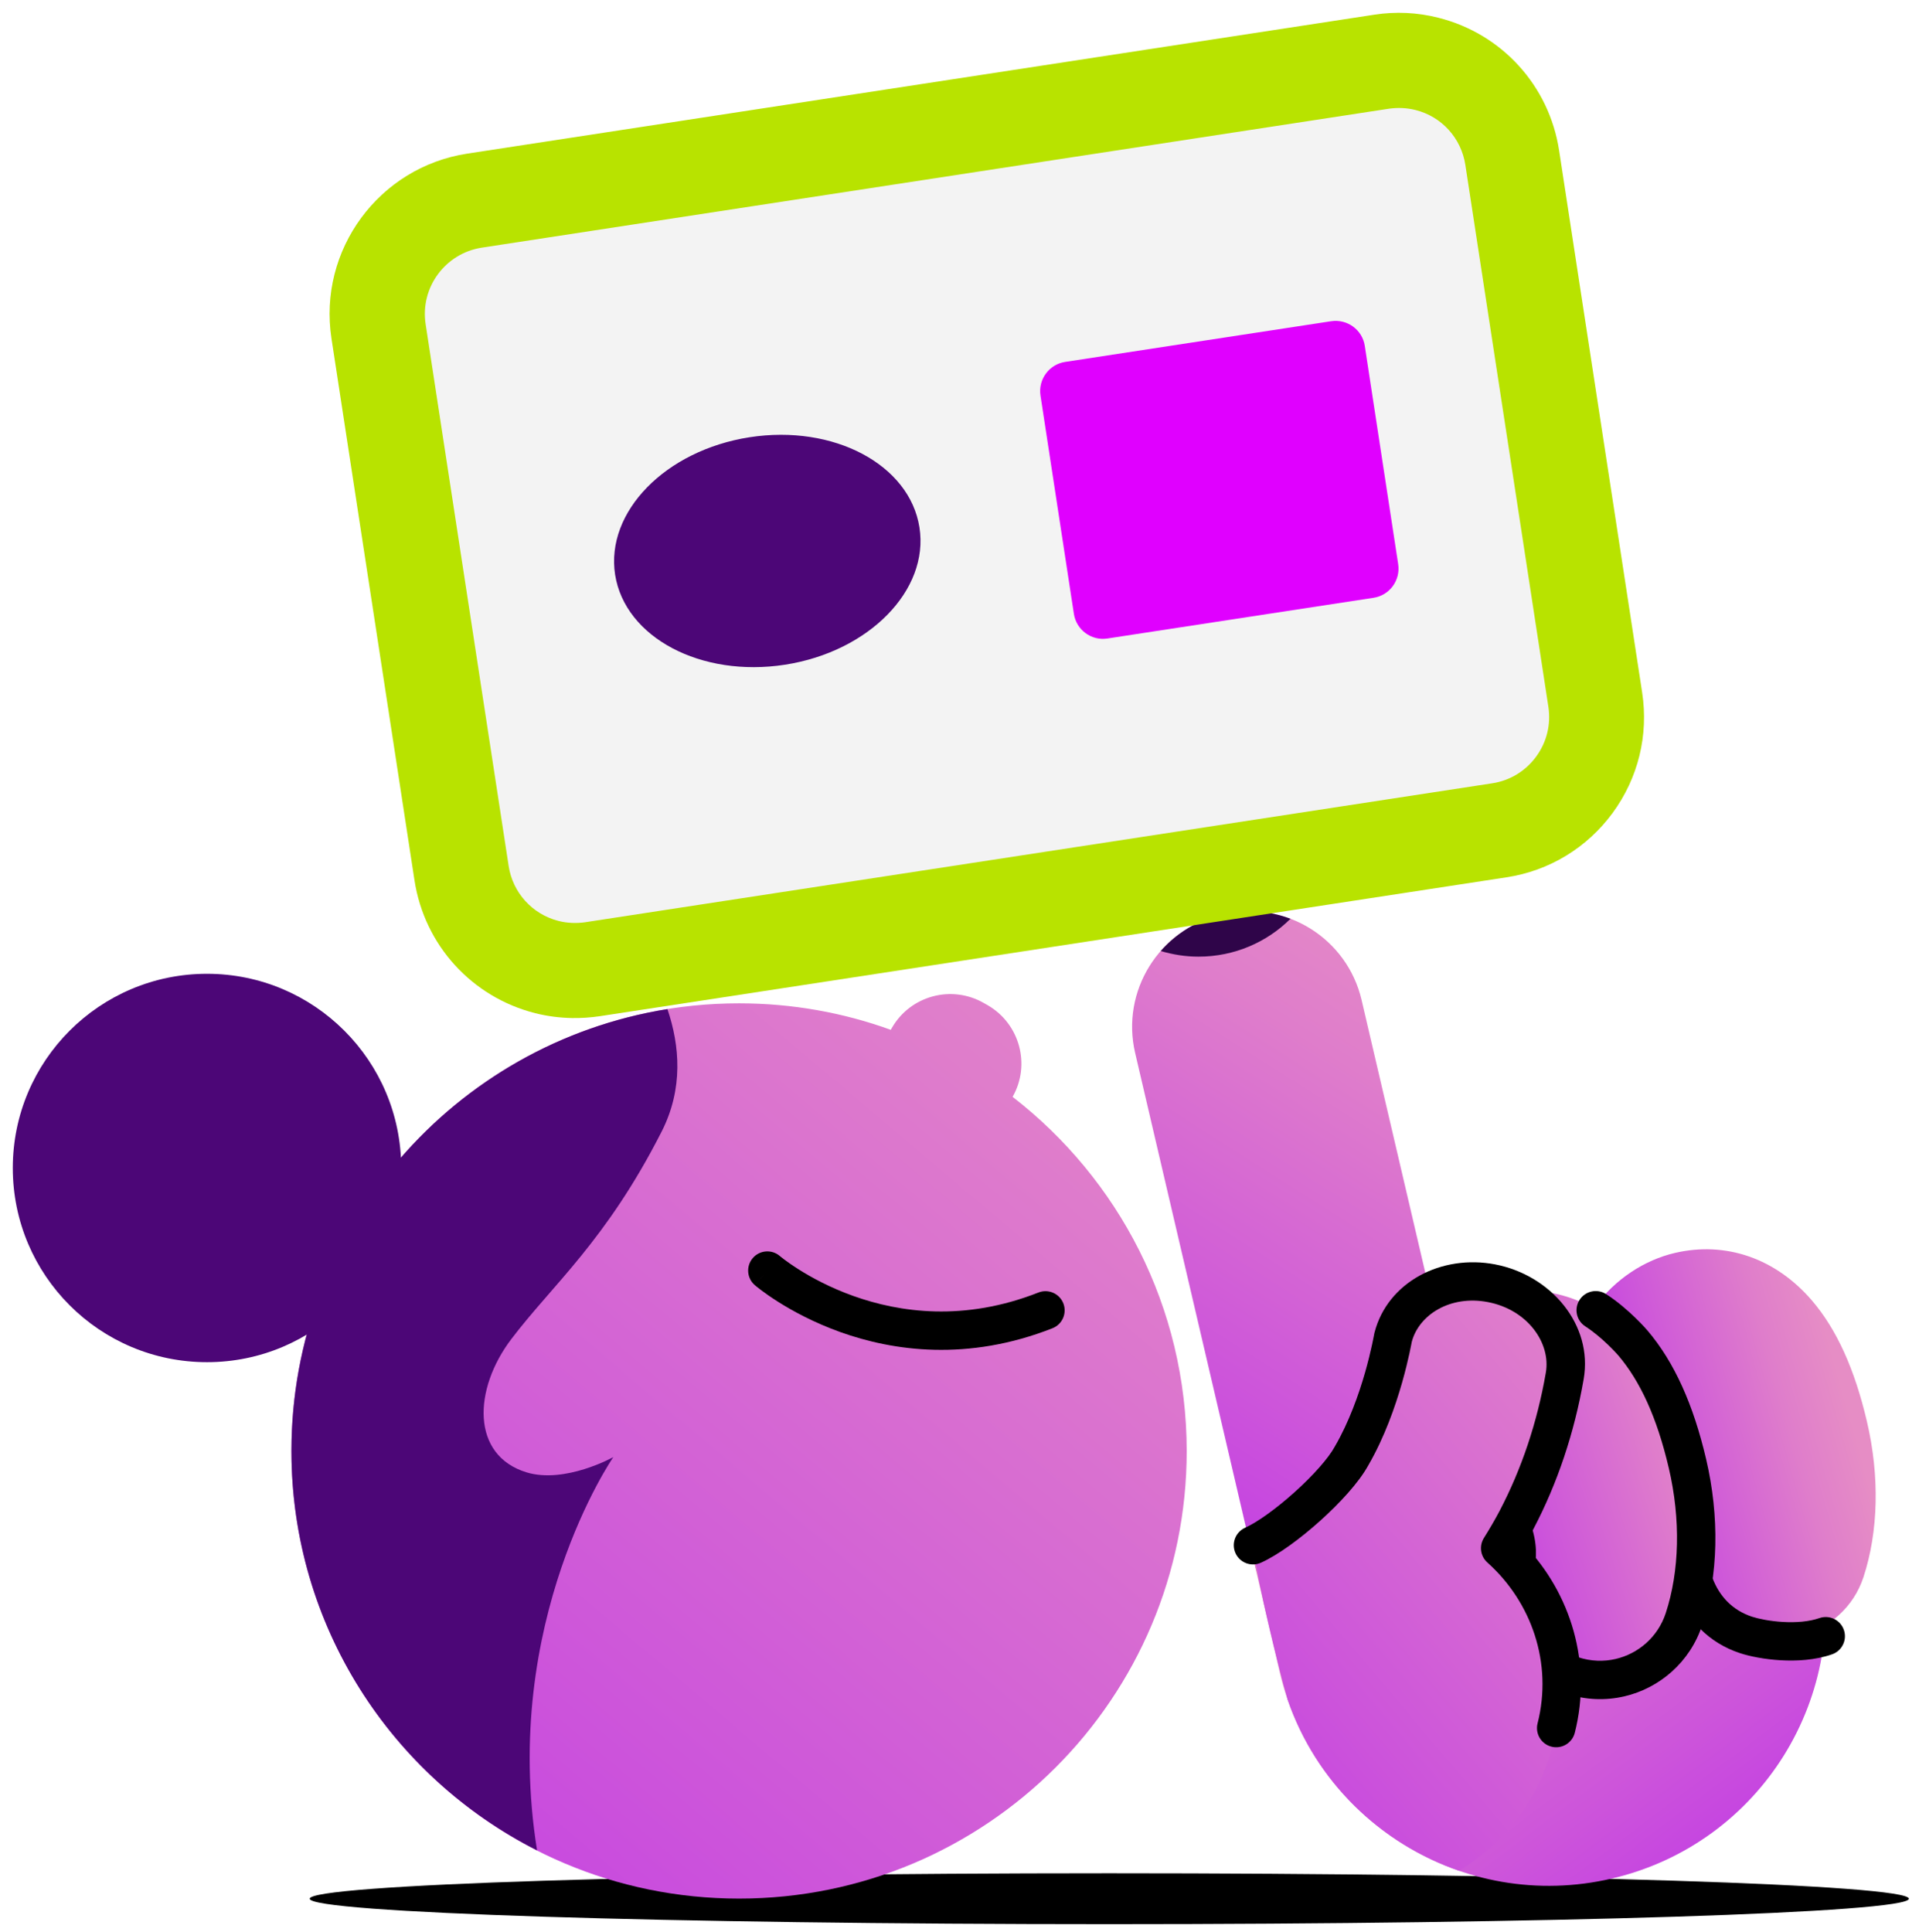 <svg width="150" height="151" viewBox="0 0 150 151" fill="none" xmlns="http://www.w3.org/2000/svg">
<path d="M86.71 150.409C121.228 150.409 149.21 149.518 149.21 148.419C149.21 147.32 121.228 146.429 86.71 146.429C52.192 146.429 24.21 147.32 24.21 148.419C24.21 149.518 52.192 150.409 86.71 150.409Z" fill="black"/>
<path d="M108.83 128.859L109.04 128.809C113.87 127.679 116.87 122.849 115.74 118.019L106.43 78.169C105.3 73.339 100.47 70.339 95.64 71.469L95.43 71.519C90.6 72.649 87.6 77.479 88.73 82.309L98.04 122.159C99.17 126.979 104 129.989 108.83 128.859Z" fill="url(#paint0_linear_803_65)"/>
<path d="M97.59 120.259L139.57 109.879L142.14 120.869C144.86 132.499 137.63 144.129 126 146.839C114.37 149.559 102.74 142.329 100.03 130.699L96.72 116.509C96.71 116.489 97.59 120.269 97.59 120.259Z" fill="url(#paint1_linear_803_65)"/>
<path d="M140.66 127.859C142.93 127.329 144.88 125.659 145.66 123.279C146.83 119.709 146.93 115.389 145.93 111.119C144.97 107.019 143.57 103.929 141.65 101.679C138.82 98.369 134.91 97.009 130.92 97.939C126.21 99.039 121.73 103.829 122.71 110.519C123.27 114.299 126.78 116.909 130.56 116.349C131.33 116.239 132.06 115.999 132.72 115.659C132.89 117.109 132.76 118.269 132.53 118.949C131.34 122.579 133.31 126.489 136.94 127.679C138.19 128.099 139.47 128.139 140.66 127.859Z" fill="url(#paint2_linear_803_65)"/>
<path d="M126.74 131.109C129.01 130.579 130.96 128.909 131.74 126.529C132.91 122.959 133.01 118.639 132.01 114.369C131.05 110.269 129.65 107.179 127.73 104.929C124.9 101.619 120.99 100.259 117 101.189C112.29 102.289 107.81 107.079 108.79 113.769C109.35 117.549 112.86 120.159 116.64 119.599C117.41 119.489 118.14 119.249 118.8 118.909C118.97 120.359 118.84 121.519 118.61 122.199C117.42 125.829 119.39 129.739 123.02 130.929C124.27 131.359 125.55 131.389 126.74 131.109Z" fill="url(#paint3_linear_803_65)"/>
<path fill-rule="evenodd" clip-rule="evenodd" d="M123.47 101.606C123.919 100.91 124.848 100.71 125.544 101.159C126.448 101.742 127.249 102.451 127.81 102.993C128.095 103.268 128.326 103.509 128.489 103.684C128.57 103.771 128.634 103.842 128.679 103.893C128.702 103.918 128.72 103.938 128.733 103.953C128.739 103.96 128.744 103.966 128.748 103.971L128.753 103.976L128.755 103.978L128.756 103.98C128.756 103.98 128.756 103.98 127.62 104.959L128.756 103.98L128.758 103.982C128.759 103.983 128.76 103.984 128.761 103.985C130.888 106.478 132.368 109.817 133.36 114.057C134.413 118.551 134.324 123.155 133.055 127.026C132.106 129.924 129.73 131.956 126.971 132.6L126.971 132.6C125.507 132.941 123.947 132.891 122.433 132.394C117.848 130.891 116.298 126.189 117.011 121.992C117.102 121.434 117.117 120.788 116.646 119.678C116.608 119.684 116.563 119.693 116.508 119.706C116.341 119.746 116.15 119.808 115.91 119.893C115.129 120.169 114.272 119.76 113.996 118.979C113.72 118.198 114.129 117.341 114.91 117.065L114.916 117.063C115.372 116.901 116.17 116.619 116.979 116.672C117.431 116.702 117.928 116.835 118.387 117.163C118.843 117.489 119.163 117.936 119.377 118.435C120.101 120.109 120.157 121.35 119.97 122.483C119.97 122.486 119.969 122.488 119.969 122.491C119.403 125.813 120.694 128.667 123.367 129.544L123.368 129.544C124.352 129.867 125.353 129.897 126.289 129.678C128.07 129.263 129.594 127.954 130.205 126.092C131.276 122.823 131.387 118.787 130.44 114.741L130.439 114.741C129.513 110.784 128.194 107.944 126.483 105.937C126.482 105.936 126.48 105.934 126.477 105.931C126.47 105.923 126.458 105.909 126.442 105.891C126.409 105.855 126.359 105.799 126.293 105.728C126.16 105.585 125.965 105.383 125.725 105.15C125.236 104.678 124.592 104.116 123.916 103.679C123.22 103.23 123.02 102.302 123.47 101.606Z" fill="black"/>
<path d="M100.32 119.119C102.5 117.639 104.42 116.049 105.64 113.799C108.01 109.719 108.86 104.609 108.88 104.549C109.66 101.499 113 99.619 116.58 100.309C120.31 101.029 122.87 104.269 122.3 107.549C121.6 111.599 120.32 115.399 118.53 118.809C118.13 119.569 117.7 120.299 117.25 121.019C121.1 124.459 122.5 129.709 121.63 135.079C120.81 140.129 117.89 143.819 114.07 146.239C107.94 144.129 102.88 139.309 100.65 132.869C98.33 124.269 97.93 120.799 97.93 120.799L100.32 119.119Z" fill="url(#paint4_linear_803_65)"/>
<path fill-rule="evenodd" clip-rule="evenodd" d="M110.352 104.886C110.352 104.89 110.351 104.893 110.35 104.897L110.348 104.91C110.34 104.951 110.329 105.009 110.315 105.082C110.283 105.244 110.237 105.476 110.175 105.764C110.05 106.34 109.86 107.143 109.594 108.078C109.067 109.927 108.225 112.348 106.958 114.534C106.217 115.889 104.713 117.509 103.203 118.867C101.679 120.238 99.918 121.547 98.553 122.158C97.797 122.497 96.91 122.158 96.571 121.402C96.232 120.646 96.571 119.759 97.327 119.42C98.262 119.001 99.746 117.941 101.197 116.636C102.654 115.326 103.848 113.976 104.331 113.084C104.338 113.071 104.346 113.058 104.353 113.046C105.45 111.157 106.214 108.992 106.709 107.256C106.954 106.395 107.128 105.655 107.243 105.128C107.3 104.865 107.342 104.656 107.37 104.511C107.382 104.445 107.392 104.393 107.4 104.352L107.403 104.339C107.406 104.319 107.41 104.298 107.414 104.281C107.415 104.272 107.418 104.258 107.421 104.243C107.423 104.236 107.426 104.221 107.43 104.204C107.431 104.2 107.434 104.186 107.439 104.167C108.46 100.203 112.682 98.028 116.874 98.836C121.223 99.676 124.528 103.548 123.788 107.806C123.062 112.002 121.734 115.952 119.868 119.506L119.867 119.508C119.64 119.94 119.404 120.361 119.163 120.774C122.787 124.562 124.47 130.034 123.094 135.449C122.89 136.252 122.073 136.737 121.27 136.533C120.467 136.329 119.982 135.512 120.186 134.709C121.38 130.016 119.72 125.229 116.261 122.138C115.716 121.651 115.601 120.843 115.988 120.224C116.424 119.526 116.834 118.829 117.213 118.111C118.926 114.846 120.157 111.196 120.832 107.294L120.832 107.292C121.232 104.99 119.417 102.383 116.306 101.782C116.306 101.782 116.306 101.782 116.306 101.782C113.358 101.214 110.914 102.774 110.352 104.886ZM110.357 104.864C110.357 104.861 110.357 104.86 110.358 104.858C110.365 104.821 110.364 104.831 110.357 104.864Z" fill="black"/>
<path fill-rule="evenodd" clip-rule="evenodd" d="M131.922 122.465C132.698 122.174 133.563 122.566 133.854 123.342C134.393 124.775 135.417 125.871 136.947 126.374C136.948 126.374 136.948 126.374 136.948 126.374C137.435 126.534 138.33 126.723 139.352 126.783C140.382 126.843 141.409 126.763 142.218 126.482C143 126.21 143.855 126.624 144.127 127.407C144.399 128.189 143.985 129.044 143.202 129.316C141.881 129.775 140.418 129.85 139.178 129.778C137.93 129.705 136.776 129.475 136.012 129.224L136.012 129.224C133.523 128.407 131.867 126.584 131.046 124.397C130.754 123.621 131.147 122.756 131.922 122.465Z" fill="black"/>
<path d="M90.73 74.339C91.67 74.619 92.66 74.779 93.68 74.779C96.49 74.779 99.03 73.649 100.87 71.819C99.26 71.209 97.45 71.049 95.64 71.469L95.43 71.519C93.53 71.959 91.92 72.979 90.73 74.339Z" fill="#2F0549"/>
<path d="M79.15 85.739C80.58 83.229 79.71 80.029 77.21 78.579L76.91 78.409C74.39 76.959 71.17 77.819 69.72 80.339L69.63 80.499C65.93 79.159 61.93 78.429 57.77 78.429C38.45 78.429 22.78 94.089 22.78 113.419C22.78 132.749 38.44 148.409 57.77 148.409C77.09 148.409 92.76 132.749 92.76 113.419C92.75 102.149 87.42 92.139 79.15 85.739Z" fill="url(#paint5_linear_803_65)"/>
<path d="M22.78 113.419C22.78 127.059 30.59 138.869 41.98 144.639C39.1 126.709 47.94 113.899 47.94 113.899C47.94 113.899 44.16 116.009 41.15 115.089C36.82 113.759 36.98 108.609 39.97 104.669C43.22 100.389 47.38 96.979 51.72 88.449C53.42 85.099 53.14 81.739 52.17 78.879C35.5 81.559 22.78 95.999 22.78 113.419Z" fill="#4C0677"/>
<path d="M16.18 106.479C24.564 106.479 31.36 99.683 31.36 91.299C31.36 82.915 24.564 76.119 16.18 76.119C7.796 76.119 1 82.915 1 91.299C1 99.683 7.796 106.479 16.18 106.479Z" fill="#4C0677"/>
<path d="M33.62 19.249L112.4 7.189C114.35 6.889 116.17 8.229 116.47 10.179L123.68 57.249C123.98 59.199 122.64 61.019 120.69 61.319L41.9 73.389C39.95 73.689 38.13 72.349 37.83 70.399L30.62 23.329C30.33 21.379 31.67 19.549 33.62 19.249Z" fill="#F3F3F3"/>
<path d="M44.72 79.579C43.75 79.559 42.79 79.439 41.84 79.199C36.88 77.949 33.18 73.879 32.4 68.819L25.91 26.459C24.85 19.549 29.61 13.069 36.52 12.009L107.42 1.149C109.1 0.889 110.79 0.969 112.44 1.389C117.4 2.639 121.1 6.709 121.87 11.769L128.36 54.129C128.87 57.479 128.05 60.819 126.05 63.549C124.04 66.279 121.1 68.069 117.75 68.579L46.85 79.439C46.15 79.539 45.44 79.589 44.72 79.579ZM43.66 71.989C44.34 72.159 45.04 72.189 45.74 72.089L116.64 61.229C118.02 61.019 119.24 60.279 120.07 59.149C120.9 58.019 121.24 56.639 121.03 55.249L114.54 12.889C114.22 10.799 112.69 9.109 110.64 8.599C109.96 8.429 109.26 8.399 108.56 8.499L37.66 19.359C34.8 19.799 32.83 22.479 33.27 25.339L39.76 67.699C40.08 69.779 41.61 71.469 43.66 71.989Z" fill="#B8E300"/>
<path d="M83.94 47.979L81.33 30.919C81.14 29.659 82 28.479 83.26 28.289L104.05 25.109C105.31 24.919 106.49 25.779 106.68 27.039L109.29 44.099C109.48 45.359 108.62 46.539 107.36 46.729L86.57 49.909C85.31 50.109 84.13 49.239 83.94 47.979Z" fill="#E000FF"/>
<path d="M61.36 51.959C54.79 52.979 48.85 49.829 48.08 44.919C47.32 40.009 52.02 35.199 58.59 34.179C65.16 33.159 71.1 36.309 71.87 41.229C72.64 46.129 67.93 50.939 61.36 51.959Z" fill="#4C0677"/>
<path fill-rule="evenodd" clip-rule="evenodd" d="M58.843 98.34C59.383 97.713 60.329 97.642 60.956 98.18C60.957 98.181 60.957 98.181 60.957 98.181C60.959 98.182 60.962 98.186 60.968 98.19C60.98 98.2 61.001 98.217 61.03 98.241C61.088 98.288 61.181 98.361 61.305 98.455C61.555 98.642 61.934 98.913 62.429 99.226C63.422 99.855 64.875 100.649 66.691 101.299C70.312 102.597 75.362 103.321 81.17 101.033C81.941 100.73 82.812 101.109 83.116 101.879C83.419 102.65 83.04 103.521 82.27 103.825C75.638 106.437 69.818 105.607 65.679 104.124C63.615 103.384 61.965 102.482 60.826 101.762C60.255 101.401 59.81 101.084 59.502 100.853C59.349 100.737 59.229 100.643 59.145 100.575C59.103 100.541 59.07 100.514 59.046 100.493C59.034 100.483 59.024 100.475 59.017 100.469C59.013 100.466 59.01 100.463 59.007 100.461L59.004 100.458L59.002 100.457C59.002 100.456 59.001 100.456 59.98 99.319L59.001 100.456C58.373 99.915 58.303 98.968 58.843 98.34Z" fill="black"/>
<defs>
<linearGradient id="paint0_linear_803_65" x1="118.164" y1="74.623" x2="85.412" y2="125.971" gradientUnits="userSpaceOnUse">
<stop offset="0.002" stop-color="#E68DC5"/>
<stop offset="0.229" stop-color="#DF7DCB"/>
<stop offset="0.671" stop-color="#CC53DB"/>
<stop offset="1" stop-color="#BC30E9"/>
</linearGradient>
<linearGradient id="paint1_linear_803_65" x1="109.526" y1="108.484" x2="141.565" y2="151.208" gradientUnits="userSpaceOnUse">
<stop offset="0.002" stop-color="#E68DC5"/>
<stop offset="0.229" stop-color="#DF7DCB"/>
<stop offset="0.671" stop-color="#CC53DB"/>
<stop offset="1" stop-color="#BC30E9"/>
</linearGradient>
<linearGradient id="paint2_linear_803_65" x1="144.56" y1="110.25" x2="124.075" y2="116.086" gradientUnits="userSpaceOnUse">
<stop offset="0.002" stop-color="#E68DC5"/>
<stop offset="0.229" stop-color="#DF7DCB"/>
<stop offset="0.671" stop-color="#CC53DB"/>
<stop offset="1" stop-color="#BC30E9"/>
</linearGradient>
<linearGradient id="paint3_linear_803_65" x1="134.642" y1="111.814" x2="111.998" y2="119.205" gradientUnits="userSpaceOnUse">
<stop offset="0.002" stop-color="#E68DC5"/>
<stop offset="0.229" stop-color="#DF7DCB"/>
<stop offset="0.671" stop-color="#CC53DB"/>
<stop offset="1" stop-color="#BC30E9"/>
</linearGradient>
<linearGradient id="paint4_linear_803_65" x1="138.937" y1="101.255" x2="85.251" y2="146.75" gradientUnits="userSpaceOnUse">
<stop offset="0.002" stop-color="#E68DC5"/>
<stop offset="0.229" stop-color="#DF7DCB"/>
<stop offset="0.671" stop-color="#CC53DB"/>
<stop offset="1" stop-color="#BC30E9"/>
</linearGradient>
<linearGradient id="paint5_linear_803_65" x1="99.961" y1="63.514" x2="13.595" y2="165.651" gradientUnits="userSpaceOnUse">
<stop offset="0.002" stop-color="#E68DC5"/>
<stop offset="0.229" stop-color="#DF7DCB"/>
<stop offset="0.671" stop-color="#CC53DB"/>
<stop offset="1" stop-color="#BC30E9"/>
</linearGradient>
</defs>
</svg>
